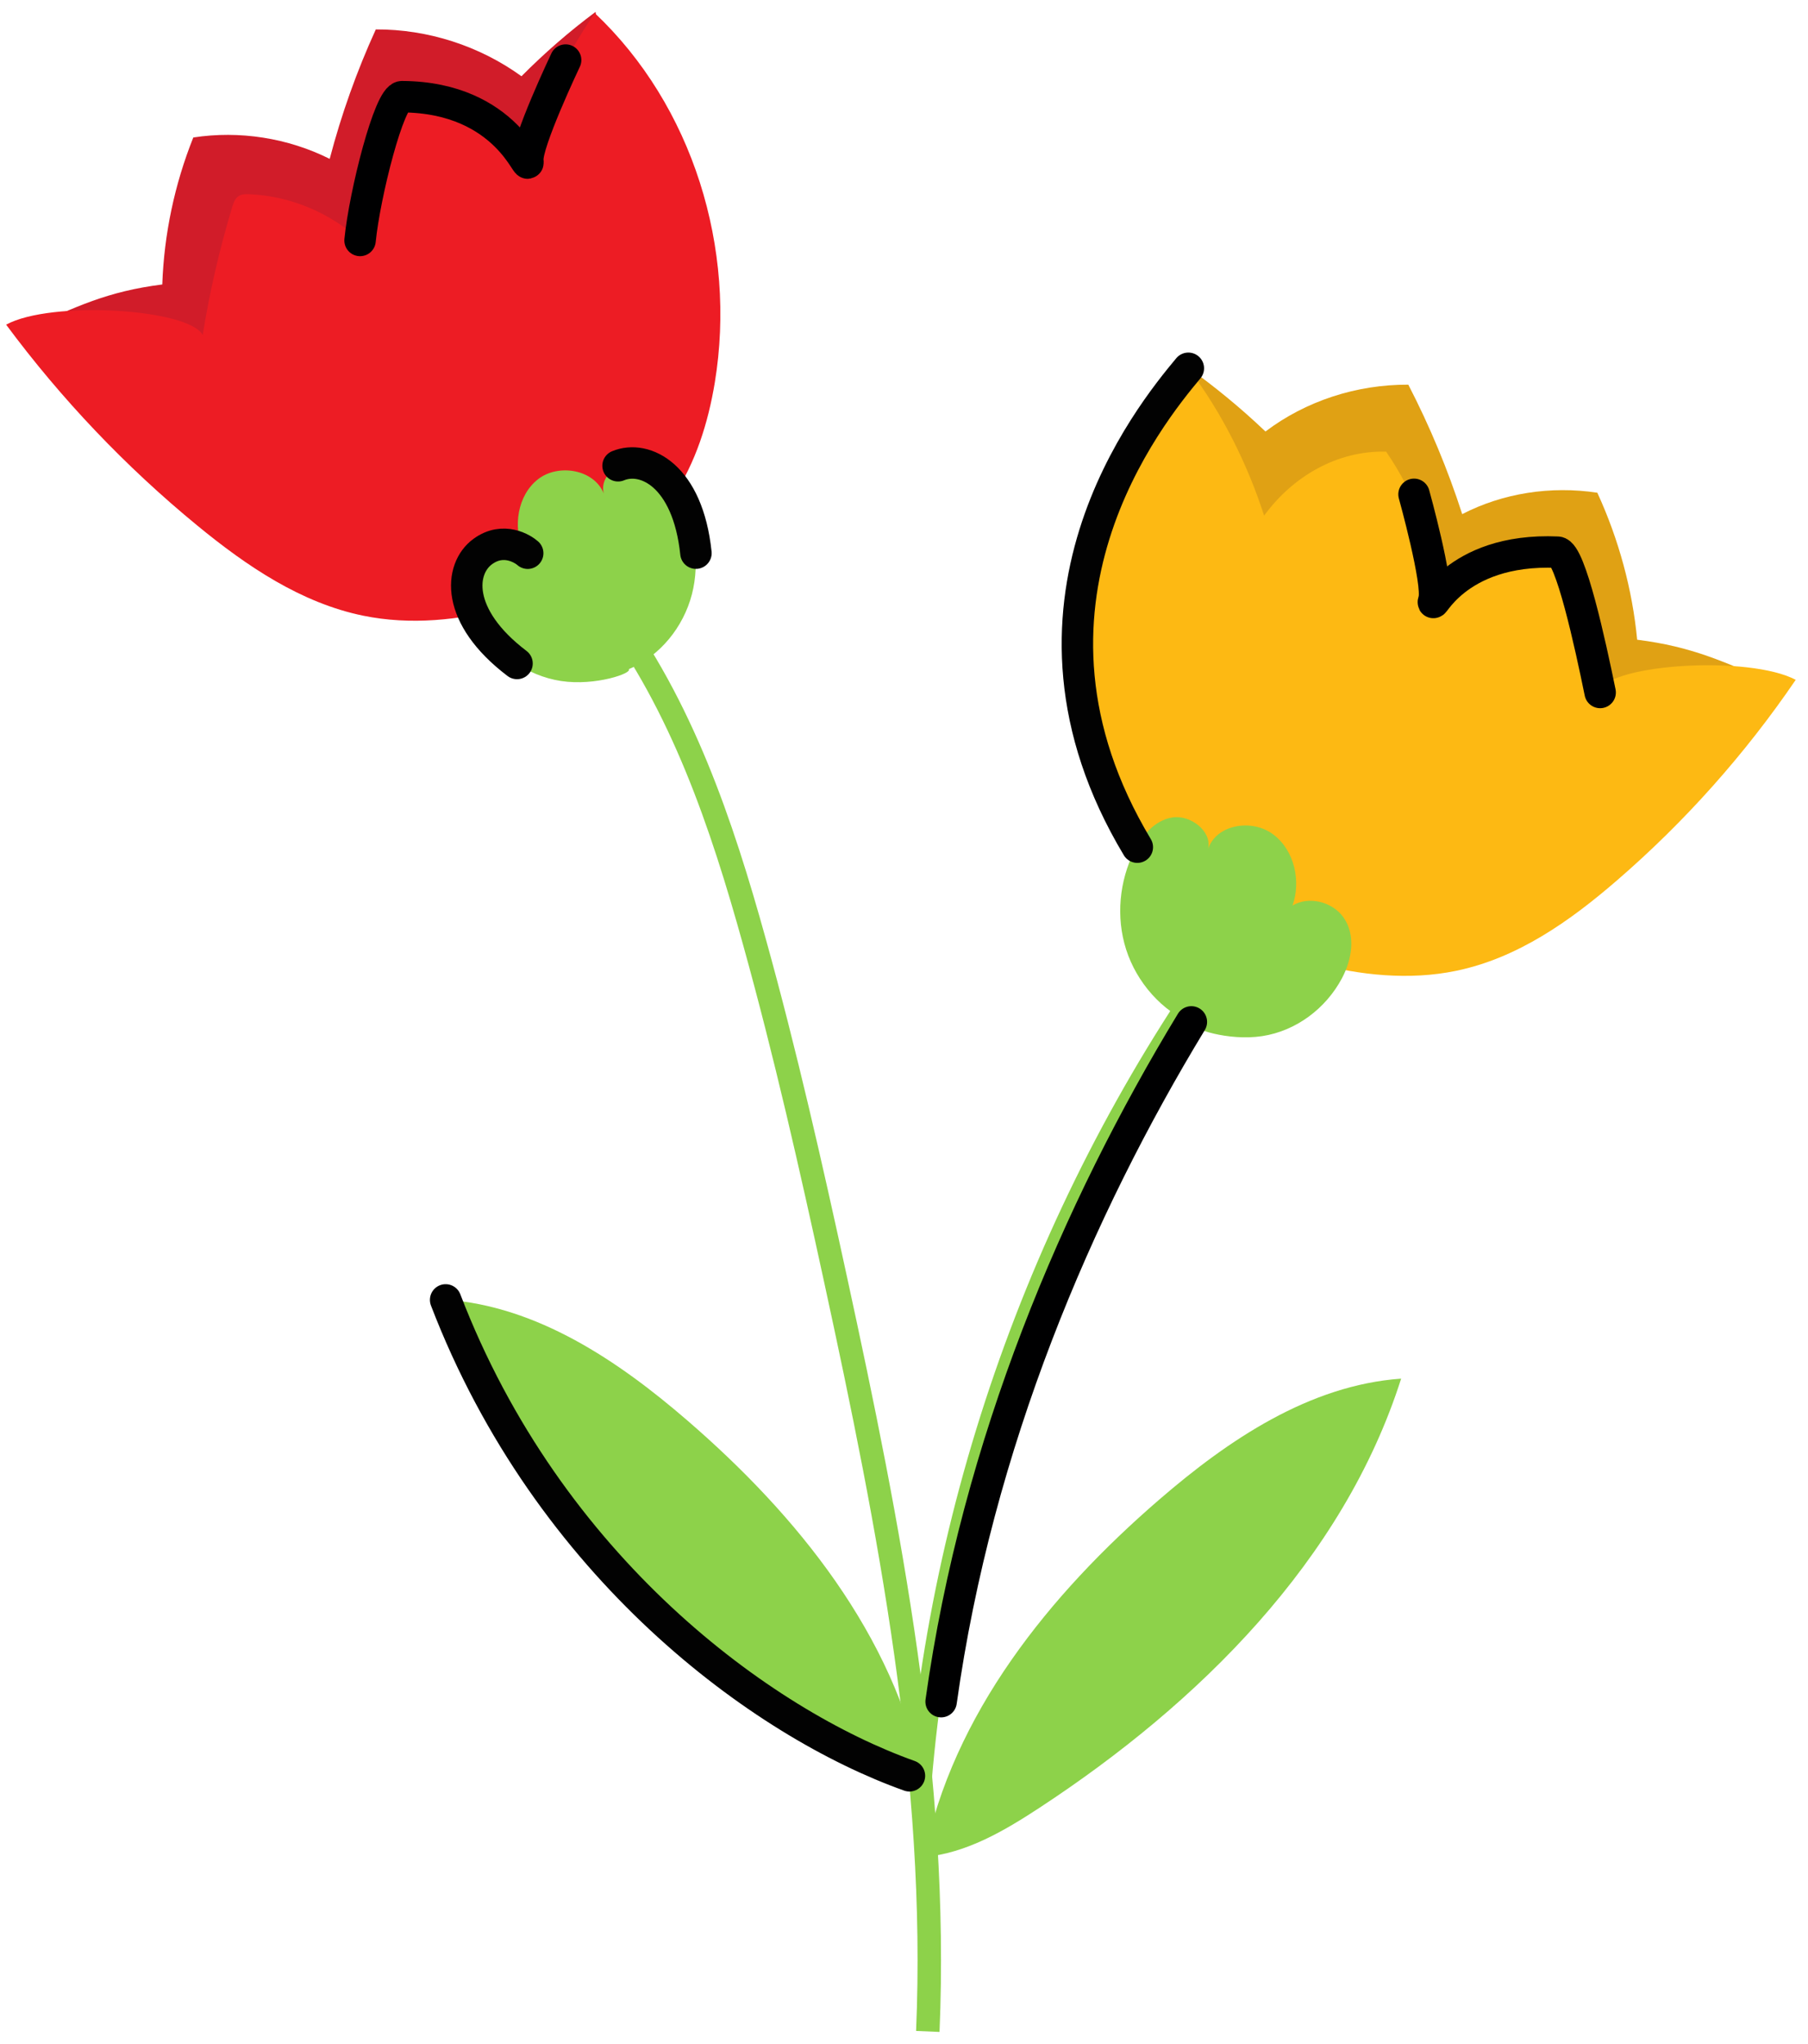 <svg xmlns="http://www.w3.org/2000/svg" width="115" height="130" viewBox="0 0 115 130" fill="none"><g clip-path="url(#clip0_2001_622)"><path d="M58.685 113.081C56.011 112.839 53.601 111.426 51.357 109.955C41.205 103.301 32.028 94.221 28.344 82.656C34.169 83.072 39.319 86.537 43.736 90.355C50.712 96.381 56.869 103.993 58.687 113.081H58.685Z" fill="#8DD24A"></path><path d="M1.66 20.939C4.849 19.495 6.849 18.529 10.322 18.092C10.435 14.893 11.106 11.714 12.295 8.744C15.234 8.291 18.31 8.773 20.971 10.104C21.71 7.283 22.694 4.523 23.904 1.871C27.204 1.855 30.498 2.915 33.169 4.849C34.635 3.371 36.211 2.002 37.879 0.758C38.626 5.17 39.071 9.872 37.289 13.977C36.187 16.522 34.3 18.648 32.288 20.558C28.375 24.273 23.37 27.499 17.992 27.054C16.284 26.912 14.632 26.404 12.993 25.899C9.277 24.752 1.928 21.621 1.657 20.945L1.66 20.939Z" fill="#D11C29"></path><path d="M0.389 20.646C3.899 25.38 7.991 29.682 12.546 33.421C15.674 35.992 19.147 38.352 23.115 39.16C26.102 39.768 29.22 39.455 32.159 38.647C36.35 37.494 40.389 35.216 42.802 31.6C44.247 29.432 45.044 26.888 45.468 24.317C46.862 15.816 44.071 6.725 37.834 0.836C35.806 3.733 34.398 7.061 33.572 10.208C31.619 7.732 28.68 6.054 25.568 6.138C23.834 8.882 22.892 12.119 22.9 15.281C20.995 13.524 18.458 12.466 15.872 12.353C15.627 12.342 15.364 12.345 15.161 12.484C14.94 12.637 14.848 12.911 14.769 13.169C13.964 15.837 13.335 18.557 12.893 21.307C12.001 19.631 3.244 19.089 0.387 20.649L0.389 20.646Z" fill="#ED1C24"></path><path d="M39.987 42.562C41.974 41.736 43.466 39.886 44.008 37.804C44.547 35.721 44.171 33.447 43.126 31.566C42.563 30.553 41.703 29.579 40.558 29.403C39.411 29.224 38.098 30.271 38.406 31.39C37.79 29.853 35.519 29.461 34.217 30.482C32.914 31.505 32.625 33.479 33.262 35.007C32.225 34.394 30.736 34.739 30.075 35.744C29.32 36.891 29.697 38.457 30.396 39.638C31.53 41.546 33.496 42.98 35.69 43.312C37.885 43.643 40.258 42.801 39.99 42.559L39.987 42.562Z" fill="#8DD24A"></path><path d="M38.672 38.641C43.358 44.85 45.903 52.392 47.984 59.891C49.96 66.998 51.589 74.197 53.154 81.406C56.57 97.136 59.698 113.115 59.014 129.197" stroke="#8DD24A" stroke-width="1.492" stroke-miterlimit="10"></path><path d="M58.78 118.105C61.453 117.863 63.864 116.45 66.108 114.979C76.259 108.324 85.437 99.244 89.121 87.68C83.295 88.095 78.146 91.561 73.728 95.379C66.753 101.404 60.596 109.016 58.777 118.105H58.78Z" fill="#8DD24A"></path><path d="M112.967 43.533C109.691 42.089 107.633 41.123 104.134 40.686C103.828 37.487 102.965 34.308 101.6 31.337C98.634 30.885 95.587 31.366 93.006 32.698C92.096 29.877 90.948 27.117 89.578 24.465C86.278 24.449 83.047 25.509 80.492 27.443C78.937 25.964 77.279 24.596 75.535 23.352C75.053 27.764 74.89 32.466 76.916 36.571C78.174 39.115 80.187 41.241 82.313 43.152C86.449 46.867 91.648 50.093 96.998 49.648C98.697 49.506 100.321 48.998 101.926 48.493C105.573 47.346 112.732 44.215 112.964 43.538L112.967 43.533Z" fill="#E0A114"></path><path d="M114.22 43.235C110.994 47.969 107.16 52.271 102.829 56.01C99.853 58.581 96.524 60.941 92.604 61.746C89.654 62.354 86.515 62.041 83.529 61.233C79.266 60.08 75.09 57.802 72.462 54.186C70.886 52.018 69.936 49.474 69.359 46.903C67.454 38.401 69.699 29.311 75.582 23.422C77.787 26.319 79.392 29.647 80.406 32.794C82.208 30.318 85.047 28.64 88.165 28.724C90.062 31.468 91.201 34.705 91.38 37.867C93.177 36.11 95.651 35.052 98.235 34.939C98.479 34.928 98.743 34.931 98.953 35.07C99.182 35.223 99.293 35.497 99.385 35.755C100.35 38.423 101.142 41.143 101.75 43.893C102.542 42.217 111.265 41.675 114.217 43.235H114.22Z" fill="#FDB913"></path><path d="M75.938 65.147C73.901 64.321 72.296 62.471 71.63 60.39C70.965 58.309 71.204 56.032 72.138 54.151C72.641 53.138 73.441 52.165 74.577 51.988C75.714 51.812 77.09 52.857 76.848 53.975C77.372 52.438 79.619 52.046 80.984 53.067C82.35 54.091 82.758 56.064 82.211 57.593C83.21 56.98 84.721 57.325 85.442 58.33C86.265 59.477 85.984 61.042 85.352 62.224C84.334 64.132 82.453 65.566 80.279 65.897C78.103 66.229 75.68 65.387 75.935 65.144L75.938 65.147Z" fill="#8DD24A"></path><path d="M58.512 113.301C60.188 93.248 67.724 73.722 79.951 57.742" stroke="#8DD24A" stroke-width="1.492" stroke-miterlimit="10"></path><path d="M35.977 3.82C35.977 3.82 33.456 9.122 33.575 10.22C33.693 11.317 32.359 6.183 25.57 6.149C24.763 6.144 23.194 12.343 22.902 15.293" stroke="#000001" stroke-width="2" stroke-miterlimit="10" stroke-linecap="round"></path><path d="M32.886 42.196C28.924 39.188 29.216 36.165 30.705 35.078C32.039 34.105 33.286 34.936 33.565 35.184" stroke="#020202" stroke-width="2" stroke-miterlimit="10" stroke-linecap="round"></path><path d="M44.266 35.18C43.748 30.233 41.011 28.915 39.312 29.623" stroke="#020202" stroke-width="2" stroke-miterlimit="10" stroke-linecap="round"></path><path d="M28.345 82.672C34.878 99.693 48.458 109.595 57.846 112.939" stroke="#020202" stroke-width="2" stroke-miterlimit="10" stroke-linecap="round"></path><path d="M75.586 23.422C73.181 26.311 63.14 38.544 72.341 53.879" stroke="#020202" stroke-width="2" stroke-miterlimit="10" stroke-linecap="round"></path><path d="M89.941 31.438C89.941 31.438 91.515 37.095 91.207 38.155C90.899 39.215 92.391 34.819 99.077 35.119C99.885 35.155 101.15 40.957 101.779 44.041" stroke="#000001" stroke-width="2" stroke-miterlimit="10" stroke-linecap="round"></path><path d="M75.778 64.992C68.552 76.888 62.161 91.773 59.861 108.223" stroke="#000001" stroke-width="2" stroke-miterlimit="10" stroke-linecap="round"></path></g><defs><clipPath id="clip0_2001_622"><rect width="113.83" height="128.468" fill="white" transform="translate(0.39 0.766)"></rect></clipPath></defs></svg>